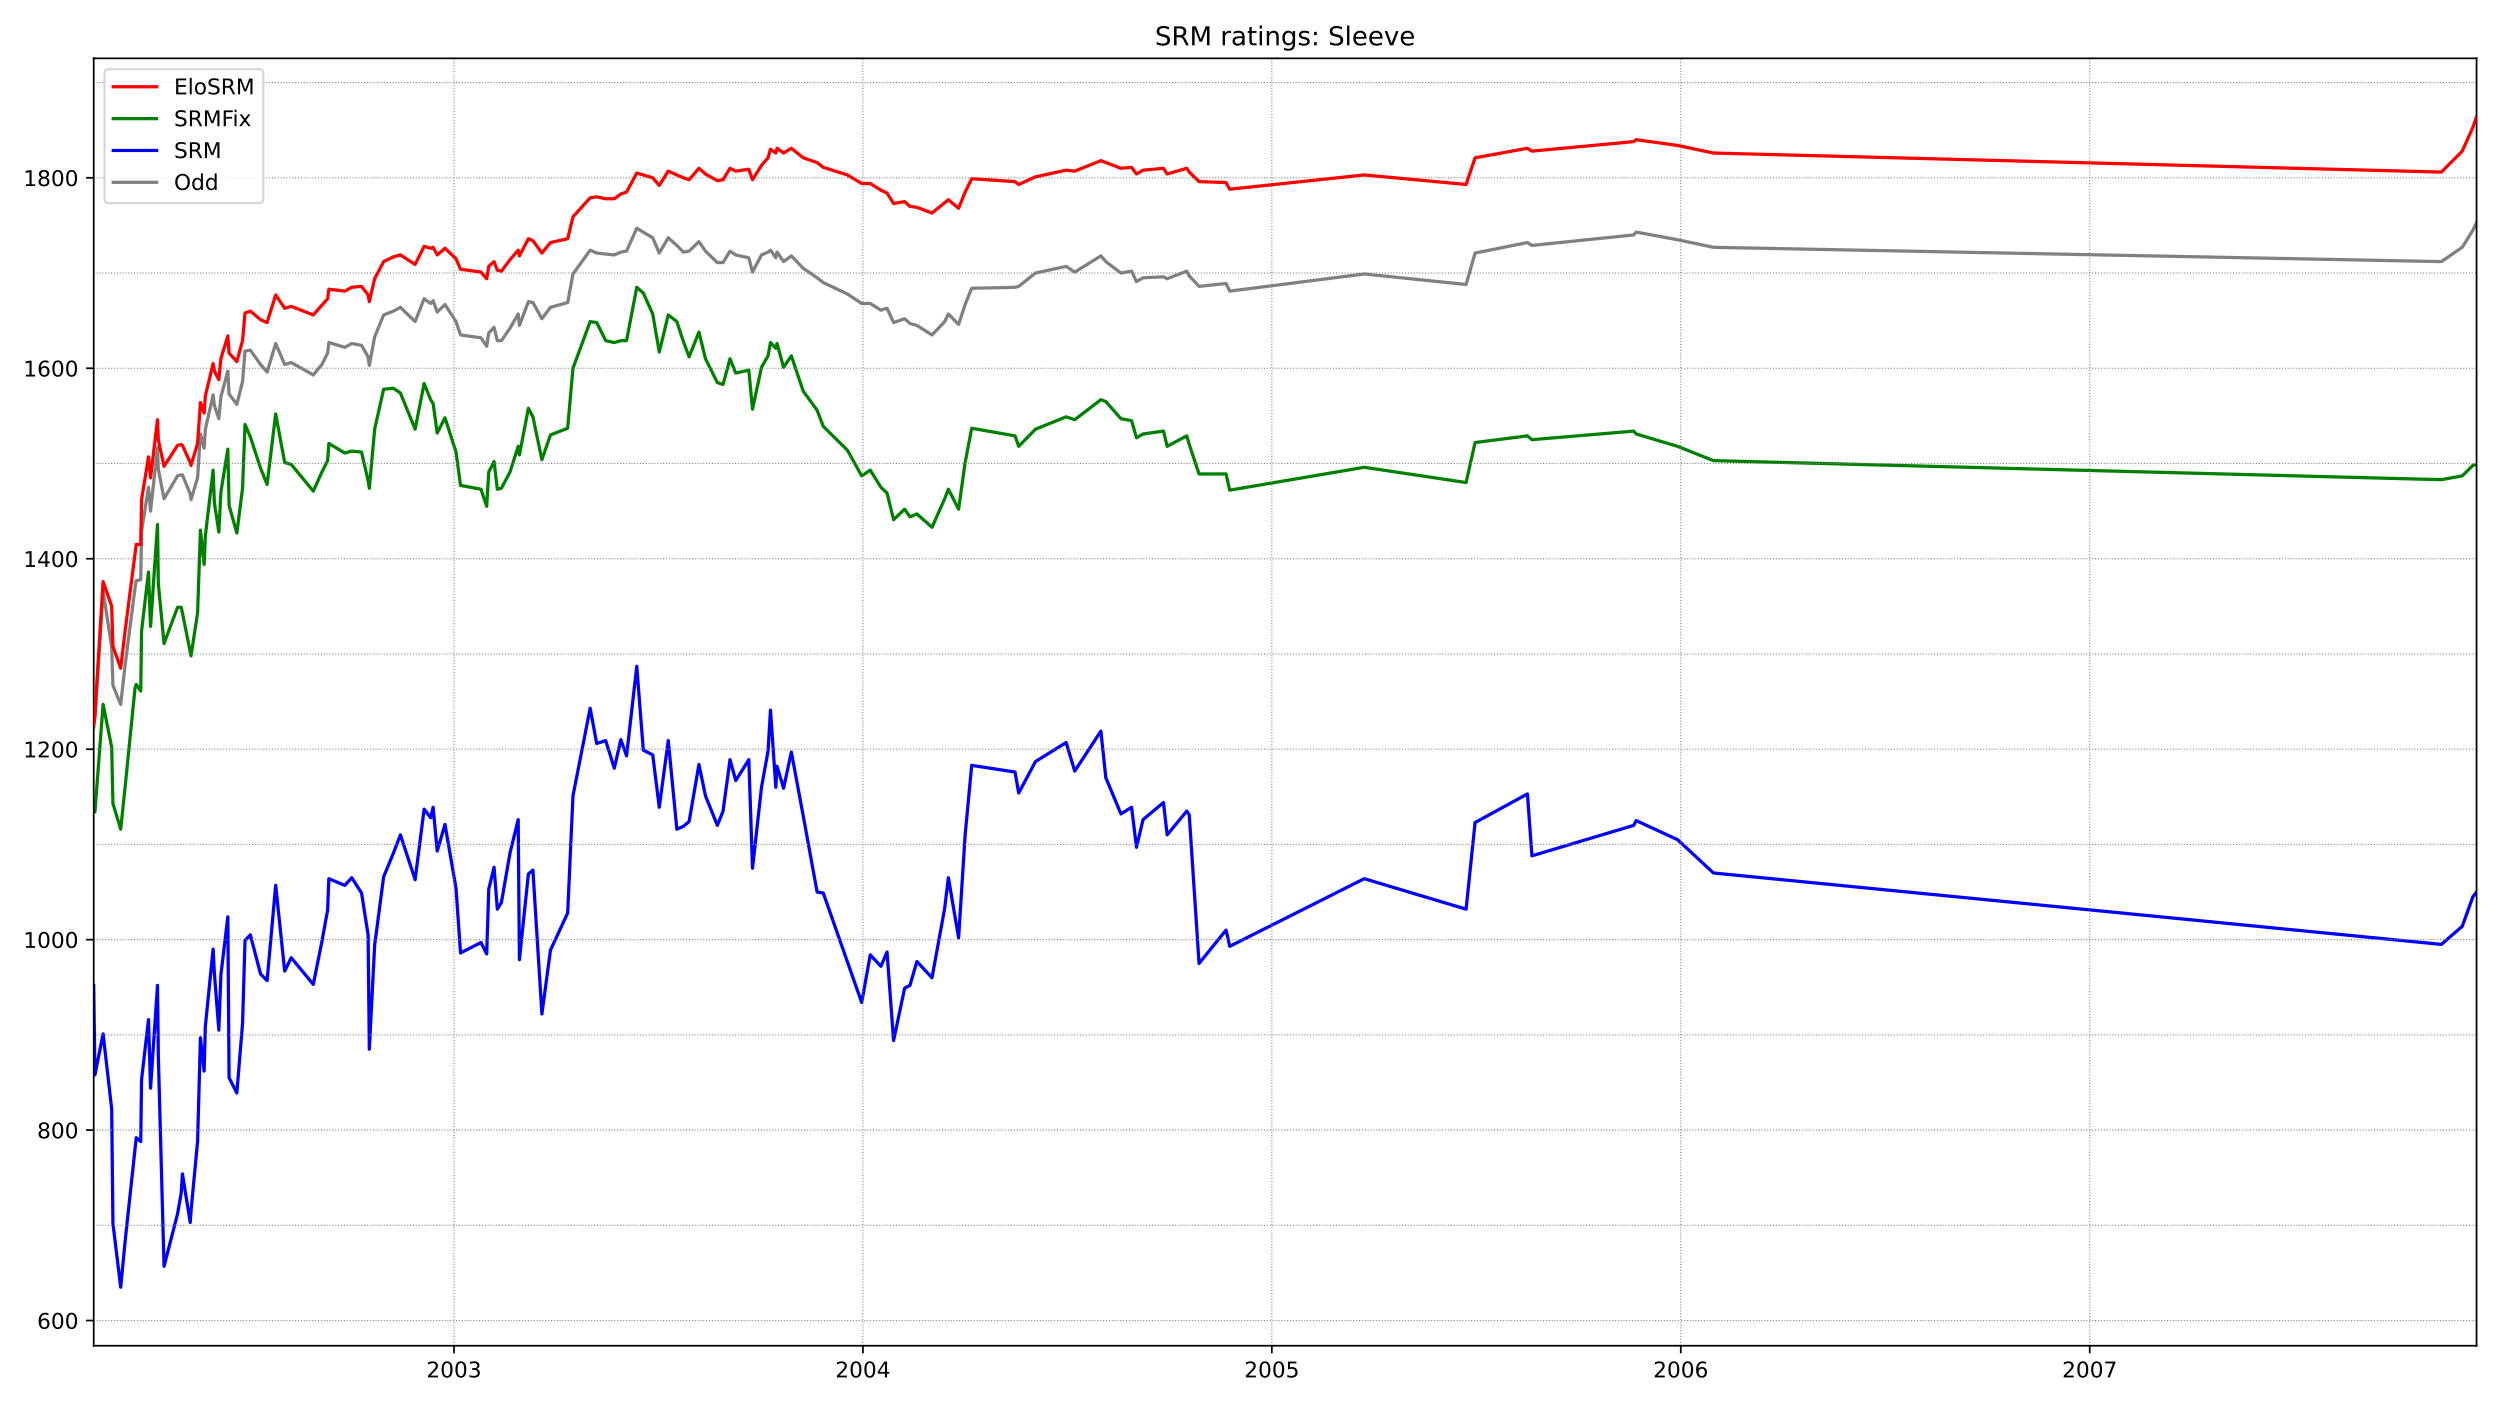 <?xml version="1.0" encoding="utf-8" standalone="no"?>
<!DOCTYPE svg PUBLIC "-//W3C//DTD SVG 1.1//EN"
  "http://www.w3.org/Graphics/SVG/1.1/DTD/svg11.dtd">
<!-- Created with matplotlib (https://matplotlib.org/) -->
<svg height="648pt" version="1.1" viewBox="0 0 1152 648" width="1152pt" xmlns="http://www.w3.org/2000/svg" xmlns:xlink="http://www.w3.org/1999/xlink">
 <defs>
  <style type="text/css">*{stroke-linecap:butt;stroke-linejoin:round;}</style>
 </defs>
 <g id="figure_1">
  <g id="patch_1">
   <path d="M 0 648 
L 1152 648 
L 1152 0 
L 0 0 
z
" style="fill:#ffffff;"/>
  </g>
  <g id="axes_1">
   <g id="patch_2">
    <path d="M 43.18 620.12 
L 1141.2 620.12 
L 1141.2 26.88 
L 43.18 26.88 
z
" style="fill:#ffffff;"/>
   </g>
   <g id="line2d_1">
    <path clip-path="url(#p0cf7f22769)" d="M 43.18 335.129 
L 43.745 330.302 
L 47.514 272.378 
L 51.471 298.268 
L 52.037 315.821 
L 55.617 324.597 
L 57.69 306.167 
L 62.212 271.061 
L 62.777 267.551 
L 64.85 267.112 
L 65.227 244.732 
L 68.431 224.546 
L 69.373 235.517 
L 72.576 206.116 
L 72.953 216.209 
L 75.591 229.812 
L 81.81 219.28 
L 83.505 218.842 
L 84.071 218.842 
L 87.651 227.618 
L 88.028 230.251 
L 91.043 220.158 
L 92.362 199.972 
L 94.058 206.555 
L 94.623 197.778 
L 98.203 181.981 
L 98.769 186.808 
L 100.842 192.951 
L 101.784 182.858 
L 104.987 171.01 
L 105.553 181.542 
L 109.133 186.369 
L 111.771 175.837 
L 112.902 161.795 
L 115.351 161.356 
L 120.062 167.939 
L 123.077 171.449 
L 127.034 158.284 
L 131.18 167.939 
L 134.195 167.061 
L 144.37 172.766 
L 148.328 167.939 
L 150.966 162.673 
L 151.531 157.846 
L 158.88 160.04 
L 162.083 158.284 
L 166.606 159.162 
L 169.621 164.428 
L 170.186 168.377 
L 172.636 155.213 
L 176.782 145.12 
L 181.304 143.365 
L 184.507 141.609 
L 191.291 148.192 
L 195.437 137.66 
L 198.452 139.854 
L 199.582 138.538 
L 201.467 143.803 
L 205.047 140.293 
L 210.135 148.192 
L 212.208 154.335 
L 221.629 155.652 
L 224.268 159.601 
L 225.21 153.457 
L 227.659 150.825 
L 229.167 156.968 
L 231.051 156.968 
L 235.008 151.263 
L 238.777 144.681 
L 239.342 149.947 
L 243.488 138.976 
L 245.561 139.415 
L 249.707 146.875 
L 253.664 141.609 
L 261.578 139.415 
L 264.028 126.251 
L 271.942 115.28 
L 274.957 116.597 
L 283.06 117.474 
L 286.075 116.158 
L 288.713 115.719 
L 293.424 105.187 
L 300.773 109.576 
L 303.788 116.597 
L 307.933 109.576 
L 311.891 113.086 
L 314.906 116.158 
L 317.544 115.719 
L 322.066 111.331 
L 325.081 115.719 
L 330.546 120.985 
L 333.184 120.985 
L 336.387 115.719 
L 339.025 117.474 
L 345.055 118.791 
L 346.751 125.373 
L 350.897 117.474 
L 353.912 116.158 
L 355.043 115.28 
L 357.492 118.791 
L 358.058 116.158 
L 361.073 120.546 
L 364.653 117.913 
L 370.117 123.618 
L 376.524 128.006 
L 379.351 130.2 
L 390.469 135.466 
L 397.064 139.854 
L 401.021 139.854 
L 405.92 142.926 
L 408.747 142.048 
L 411.762 148.63 
L 416.85 146.875 
L 419.299 149.069 
L 422.503 149.947 
L 429.475 154.335 
L 435.317 148.192 
L 437.012 144.681 
L 441.723 149.508 
L 444.738 140.293 
L 447.753 132.833 
L 467.728 132.394 
L 469.424 131.955 
L 477.149 125.812 
L 491.282 122.74 
L 495.239 125.373 
L 507.299 117.913 
L 509.561 120.546 
L 516.533 125.812 
L 521.432 124.934 
L 523.693 129.761 
L 526.708 128.006 
L 536.13 127.567 
L 537.826 128.445 
L 546.871 124.934 
L 548.002 127.128 
L 552.524 131.955 
L 564.961 130.639 
L 566.657 134.149 
L 628.652 126.251 
L 675.573 131.078 
L 679.719 116.597 
L 703.839 111.77 
L 705.911 113.086 
L 752.832 108.259 
L 753.963 106.943 
L 772.995 110.453 
L 789.577 113.964 
L 1124.994 120.546 
L 1134.605 113.964 
L 1139.504 106.065 
L 1141.2 102.554 
L 1141.2 102.554 
" style="fill:none;stroke:#808080;stroke-linecap:square;stroke-width:1.5;"/>
   </g>
   <g id="line2d_2">
    <path clip-path="url(#p0cf7f22769)" d="M 43.18 454.049 
L 43.745 495.298 
L 47.514 476.429 
L 51.471 511.095 
L 52.037 563.754 
L 55.617 593.155 
L 57.69 571.652 
L 62.777 524.26 
L 64.85 526.015 
L 65.227 497.492 
L 68.431 469.846 
L 69.373 501.441 
L 72.576 454.049 
L 72.953 486.521 
L 75.591 583.501 
L 81.81 559.365 
L 83.505 549.711 
L 84.071 540.935 
L 87.651 563.315 
L 88.028 558.049 
L 91.043 526.015 
L 92.362 478.184 
L 94.058 493.543 
L 94.623 472.918 
L 98.203 437.374 
L 98.769 448.344 
L 100.842 474.673 
L 101.784 449.222 
L 104.987 422.454 
L 105.553 496.614 
L 109.133 503.635 
L 111.771 471.602 
L 112.902 433.424 
L 115.351 430.791 
L 120.062 448.783 
L 123.077 451.855 
L 127.034 407.973 
L 131.18 447.466 
L 134.195 441.323 
L 144.37 453.61 
L 148.328 433.863 
L 150.966 419.382 
L 151.531 404.901 
L 158.88 407.973 
L 162.083 404.462 
L 166.606 411.483 
L 169.621 430.791 
L 170.186 483.45 
L 172.636 435.618 
L 176.782 404.023 
L 181.304 393.053 
L 184.507 384.715 
L 191.291 405.34 
L 195.437 372.867 
L 198.452 376.817 
L 199.582 371.99 
L 201.467 392.175 
L 205.047 379.888 
L 210.135 409.289 
L 212.208 439.129 
L 221.629 434.302 
L 224.268 439.568 
L 225.21 409.728 
L 227.659 399.635 
L 229.167 418.943 
L 231.051 415.871 
L 235.008 393.053 
L 238.777 377.694 
L 239.342 442.201 
L 243.488 402.707 
L 245.561 400.952 
L 249.707 467.213 
L 253.664 437.812 
L 261.578 420.699 
L 264.028 366.724 
L 271.942 326.352 
L 274.957 342.589 
L 279.103 341.272 
L 283.06 353.998 
L 286.075 340.833 
L 288.713 348.293 
L 293.424 307.044 
L 296.439 345.66 
L 300.773 347.854 
L 303.788 371.99 
L 307.933 341.272 
L 311.891 382.082 
L 314.906 380.766 
L 317.544 378.572 
L 322.066 352.243 
L 325.081 366.724 
L 330.546 380.327 
L 333.184 373.745 
L 336.387 350.049 
L 339.025 359.703 
L 345.055 350.049 
L 346.751 400.074 
L 350.897 362.774 
L 353.912 346.099 
L 355.043 327.23 
L 357.492 362.774 
L 358.058 353.12 
L 361.073 363.213 
L 364.653 346.538 
L 370.117 375.939 
L 376.524 411.044 
L 379.351 411.483 
L 397.064 461.948 
L 401.021 440.007 
L 405.92 445.272 
L 408.747 438.69 
L 411.762 479.5 
L 416.85 455.365 
L 419.299 454.049 
L 422.503 443.078 
L 429.475 450.538 
L 435.317 418.504 
L 437.012 404.462 
L 441.723 432.108 
L 444.738 384.715 
L 447.753 352.681 
L 467.728 355.753 
L 469.424 365.407 
L 477.149 350.926 
L 491.282 342.15 
L 495.239 355.314 
L 507.299 336.884 
L 509.561 358.386 
L 516.533 375.061 
L 521.432 371.99 
L 523.693 390.42 
L 526.708 377.694 
L 536.13 369.795 
L 537.826 384.715 
L 546.871 373.745 
L 548.002 375.5 
L 552.524 443.956 
L 564.961 428.597 
L 566.657 436.057 
L 628.652 404.901 
L 675.573 418.943 
L 679.719 379.011 
L 703.839 365.846 
L 705.911 394.369 
L 752.832 380.327 
L 753.963 378.133 
L 772.995 386.909 
L 789.577 402.268 
L 1124.994 435.18 
L 1134.605 426.842 
L 1139.504 413.239 
L 1141.2 411.044 
L 1141.2 411.044 
" style="fill:none;stroke:#0000ff;stroke-linecap:square;stroke-width:1.5;"/>
   </g>
   <g id="matplotlib.axis_1">
    <g id="xtick_1">
     <g id="line2d_3">
      <defs>
       <path d="M 0 0 
L 0 3.5 
" id="me40e3c14a2" style="stroke:#000000;stroke-width:0.8;"/>
      </defs>
      <g>
       <use style="stroke:#000000;stroke-width:0.8;" x="209.193" xlink:href="#me40e3c14a2" y="620.12"/>
      </g>
     </g>
     <g id="text_1">
      <!-- 2003 -->
      <g transform="translate(196.468 634.718)scale(0.1 -0.1)">
       <defs>
        <path d="M 19.188 8.297 
L 53.609 8.297 
L 53.609 0 
L 7.328 0 
L 7.328 8.297 
Q 12.938 14.109 22.625 23.891 
Q 32.328 33.688 34.812 36.531 
Q 39.547 41.844 41.422 45.531 
Q 43.312 49.219 43.312 52.781 
Q 43.312 58.594 39.234 62.25 
Q 35.156 65.922 28.609 65.922 
Q 23.969 65.922 18.812 64.312 
Q 13.672 62.703 7.812 59.422 
L 7.812 69.391 
Q 13.766 71.781 18.938 73 
Q 24.125 74.219 28.422 74.219 
Q 39.75 74.219 46.484 68.547 
Q 53.219 62.891 53.219 53.422 
Q 53.219 48.922 51.531 44.891 
Q 49.859 40.875 45.406 35.406 
Q 44.188 33.984 37.641 27.219 
Q 31.109 20.453 19.188 8.297 
z
" id="DejaVuSans-50"/>
        <path d="M 31.781 66.406 
Q 24.172 66.406 20.328 58.906 
Q 16.5 51.422 16.5 36.375 
Q 16.5 21.391 20.328 13.891 
Q 24.172 6.391 31.781 6.391 
Q 39.453 6.391 43.281 13.891 
Q 47.125 21.391 47.125 36.375 
Q 47.125 51.422 43.281 58.906 
Q 39.453 66.406 31.781 66.406 
z
M 31.781 74.219 
Q 44.047 74.219 50.516 64.516 
Q 56.984 54.828 56.984 36.375 
Q 56.984 17.969 50.516 8.266 
Q 44.047 -1.422 31.781 -1.422 
Q 19.531 -1.422 13.062 8.266 
Q 6.594 17.969 6.594 36.375 
Q 6.594 54.828 13.062 64.516 
Q 19.531 74.219 31.781 74.219 
z
" id="DejaVuSans-48"/>
        <path d="M 40.578 39.312 
Q 47.656 37.797 51.625 33 
Q 55.609 28.219 55.609 21.188 
Q 55.609 10.406 48.188 4.484 
Q 40.766 -1.422 27.094 -1.422 
Q 22.516 -1.422 17.656 -0.516 
Q 12.797 0.391 7.625 2.203 
L 7.625 11.719 
Q 11.719 9.328 16.594 8.109 
Q 21.484 6.891 26.812 6.891 
Q 36.078 6.891 40.938 10.547 
Q 45.797 14.203 45.797 21.188 
Q 45.797 27.641 41.281 31.266 
Q 36.766 34.906 28.719 34.906 
L 20.219 34.906 
L 20.219 43.016 
L 29.109 43.016 
Q 36.375 43.016 40.234 45.922 
Q 44.094 48.828 44.094 54.297 
Q 44.094 59.906 40.109 62.906 
Q 36.141 65.922 28.719 65.922 
Q 24.656 65.922 20.016 65.031 
Q 15.375 64.156 9.812 62.312 
L 9.812 71.094 
Q 15.438 72.656 20.344 73.438 
Q 25.25 74.219 29.594 74.219 
Q 40.828 74.219 47.359 69.109 
Q 53.906 64.016 53.906 55.328 
Q 53.906 49.266 50.438 45.094 
Q 46.969 40.922 40.578 39.312 
z
" id="DejaVuSans-51"/>
       </defs>
       <use xlink:href="#DejaVuSans-50"/>
       <use x="63.623" xlink:href="#DejaVuSans-48"/>
       <use x="127.246" xlink:href="#DejaVuSans-48"/>
       <use x="190.869" xlink:href="#DejaVuSans-51"/>
      </g>
     </g>
    </g>
    <g id="xtick_2">
     <g id="line2d_4">
      <g>
       <use style="stroke:#000000;stroke-width:0.8;" x="397.629" xlink:href="#me40e3c14a2" y="620.12"/>
      </g>
     </g>
     <g id="text_2">
      <!-- 2004 -->
      <g transform="translate(384.904 634.718)scale(0.1 -0.1)">
       <defs>
        <path d="M 37.797 64.312 
L 12.891 25.391 
L 37.797 25.391 
z
M 35.203 72.906 
L 47.609 72.906 
L 47.609 25.391 
L 58.016 25.391 
L 58.016 17.188 
L 47.609 17.188 
L 47.609 0 
L 37.797 0 
L 37.797 17.188 
L 4.891 17.188 
L 4.891 26.703 
z
" id="DejaVuSans-52"/>
       </defs>
       <use xlink:href="#DejaVuSans-50"/>
       <use x="63.623" xlink:href="#DejaVuSans-48"/>
       <use x="127.246" xlink:href="#DejaVuSans-48"/>
       <use x="190.869" xlink:href="#DejaVuSans-52"/>
      </g>
     </g>
    </g>
    <g id="xtick_3">
     <g id="line2d_5">
      <g>
       <use style="stroke:#000000;stroke-width:0.8;" x="586.066" xlink:href="#me40e3c14a2" y="620.12"/>
      </g>
     </g>
     <g id="text_3">
      <!-- 2005 -->
      <g transform="translate(573.341 634.718)scale(0.1 -0.1)">
       <defs>
        <path d="M 10.797 72.906 
L 49.516 72.906 
L 49.516 64.594 
L 19.828 64.594 
L 19.828 46.734 
Q 21.969 47.469 24.109 47.828 
Q 26.266 48.188 28.422 48.188 
Q 40.625 48.188 47.75 41.5 
Q 54.891 34.812 54.891 23.391 
Q 54.891 11.625 47.562 5.094 
Q 40.234 -1.422 26.906 -1.422 
Q 22.312 -1.422 17.547 -0.641 
Q 12.797 0.141 7.719 1.703 
L 7.719 11.625 
Q 12.109 9.234 16.797 8.062 
Q 21.484 6.891 26.703 6.891 
Q 35.156 6.891 40.078 11.328 
Q 45.016 15.766 45.016 23.391 
Q 45.016 31 40.078 35.438 
Q 35.156 39.891 26.703 39.891 
Q 22.75 39.891 18.812 39.016 
Q 14.891 38.141 10.797 36.281 
z
" id="DejaVuSans-53"/>
       </defs>
       <use xlink:href="#DejaVuSans-50"/>
       <use x="63.623" xlink:href="#DejaVuSans-48"/>
       <use x="127.246" xlink:href="#DejaVuSans-48"/>
       <use x="190.869" xlink:href="#DejaVuSans-53"/>
      </g>
     </g>
    </g>
    <g id="xtick_4">
     <g id="line2d_6">
      <g>
       <use style="stroke:#000000;stroke-width:0.8;" x="774.502" xlink:href="#me40e3c14a2" y="620.12"/>
      </g>
     </g>
     <g id="text_4">
      <!-- 2006 -->
      <g transform="translate(761.777 634.718)scale(0.1 -0.1)">
       <defs>
        <path d="M 33.016 40.375 
Q 26.375 40.375 22.484 35.828 
Q 18.609 31.297 18.609 23.391 
Q 18.609 15.531 22.484 10.953 
Q 26.375 6.391 33.016 6.391 
Q 39.656 6.391 43.531 10.953 
Q 47.406 15.531 47.406 23.391 
Q 47.406 31.297 43.531 35.828 
Q 39.656 40.375 33.016 40.375 
z
M 52.594 71.297 
L 52.594 62.312 
Q 48.875 64.062 45.094 64.984 
Q 41.312 65.922 37.594 65.922 
Q 27.828 65.922 22.672 59.328 
Q 17.531 52.734 16.797 39.406 
Q 19.672 43.656 24.016 45.922 
Q 28.375 48.188 33.594 48.188 
Q 44.578 48.188 50.953 41.516 
Q 57.328 34.859 57.328 23.391 
Q 57.328 12.156 50.688 5.359 
Q 44.047 -1.422 33.016 -1.422 
Q 20.359 -1.422 13.672 8.266 
Q 6.984 17.969 6.984 36.375 
Q 6.984 53.656 15.188 63.938 
Q 23.391 74.219 37.203 74.219 
Q 40.922 74.219 44.703 73.484 
Q 48.484 72.75 52.594 71.297 
z
" id="DejaVuSans-54"/>
       </defs>
       <use xlink:href="#DejaVuSans-50"/>
       <use x="63.623" xlink:href="#DejaVuSans-48"/>
       <use x="127.246" xlink:href="#DejaVuSans-48"/>
       <use x="190.869" xlink:href="#DejaVuSans-54"/>
      </g>
     </g>
    </g>
    <g id="xtick_5">
     <g id="line2d_7">
      <g>
       <use style="stroke:#000000;stroke-width:0.8;" x="962.939" xlink:href="#me40e3c14a2" y="620.12"/>
      </g>
     </g>
     <g id="text_5">
      <!-- 2007 -->
      <g transform="translate(950.214 634.718)scale(0.1 -0.1)">
       <defs>
        <path d="M 8.203 72.906 
L 55.078 72.906 
L 55.078 68.703 
L 28.609 0 
L 18.312 0 
L 43.219 64.594 
L 8.203 64.594 
z
" id="DejaVuSans-55"/>
       </defs>
       <use xlink:href="#DejaVuSans-50"/>
       <use x="63.623" xlink:href="#DejaVuSans-48"/>
       <use x="127.246" xlink:href="#DejaVuSans-48"/>
       <use x="190.869" xlink:href="#DejaVuSans-55"/>
      </g>
     </g>
    </g>
   </g>
   <g id="matplotlib.axis_2">
    <g id="ytick_1">
     <g id="line2d_8">
      <defs>
       <path d="M 0 0 
L -3.5 0 
" id="m704b67bc01" style="stroke:#000000;stroke-width:0.8;"/>
      </defs>
      <g>
       <use style="stroke:#000000;stroke-width:0.8;" x="43.18" xlink:href="#m704b67bc01" y="608.513"/>
      </g>
     </g>
     <g id="text_6">
      <!-- 600 -->
      <g transform="translate(17.093 612.312)scale(0.1 -0.1)">
       <use xlink:href="#DejaVuSans-54"/>
       <use x="63.623" xlink:href="#DejaVuSans-48"/>
       <use x="127.246" xlink:href="#DejaVuSans-48"/>
      </g>
     </g>
    </g>
    <g id="ytick_2">
     <g id="line2d_9">
      <g>
       <use style="stroke:#000000;stroke-width:0.8;" x="43.18" xlink:href="#m704b67bc01" y="520.749"/>
      </g>
     </g>
     <g id="text_7">
      <!-- 800 -->
      <g transform="translate(17.093 524.549)scale(0.1 -0.1)">
       <defs>
        <path d="M 31.781 34.625 
Q 24.75 34.625 20.719 30.859 
Q 16.703 27.094 16.703 20.516 
Q 16.703 13.922 20.719 10.156 
Q 24.75 6.391 31.781 6.391 
Q 38.812 6.391 42.859 10.172 
Q 46.922 13.969 46.922 20.516 
Q 46.922 27.094 42.891 30.859 
Q 38.875 34.625 31.781 34.625 
z
M 21.922 38.812 
Q 15.578 40.375 12.031 44.719 
Q 8.5 49.078 8.5 55.328 
Q 8.5 64.062 14.719 69.141 
Q 20.953 74.219 31.781 74.219 
Q 42.672 74.219 48.875 69.141 
Q 55.078 64.062 55.078 55.328 
Q 55.078 49.078 51.531 44.719 
Q 48 40.375 41.703 38.812 
Q 48.828 37.156 52.797 32.312 
Q 56.781 27.484 56.781 20.516 
Q 56.781 9.906 50.312 4.234 
Q 43.844 -1.422 31.781 -1.422 
Q 19.734 -1.422 13.25 4.234 
Q 6.781 9.906 6.781 20.516 
Q 6.781 27.484 10.781 32.312 
Q 14.797 37.156 21.922 38.812 
z
M 18.312 54.391 
Q 18.312 48.734 21.844 45.562 
Q 25.391 42.391 31.781 42.391 
Q 38.141 42.391 41.719 45.562 
Q 45.312 48.734 45.312 54.391 
Q 45.312 60.062 41.719 63.234 
Q 38.141 66.406 31.781 66.406 
Q 25.391 66.406 21.844 63.234 
Q 18.312 60.062 18.312 54.391 
z
" id="DejaVuSans-56"/>
       </defs>
       <use xlink:href="#DejaVuSans-56"/>
       <use x="63.623" xlink:href="#DejaVuSans-48"/>
       <use x="127.246" xlink:href="#DejaVuSans-48"/>
      </g>
     </g>
    </g>
    <g id="ytick_3">
     <g id="line2d_10">
      <g>
       <use style="stroke:#000000;stroke-width:0.8;" x="43.18" xlink:href="#m704b67bc01" y="432.985"/>
      </g>
     </g>
     <g id="text_8">
      <!-- 1000 -->
      <g transform="translate(10.73 436.785)scale(0.1 -0.1)">
       <defs>
        <path d="M 12.406 8.297 
L 28.516 8.297 
L 28.516 63.922 
L 10.984 60.406 
L 10.984 69.391 
L 28.422 72.906 
L 38.281 72.906 
L 38.281 8.297 
L 54.391 8.297 
L 54.391 0 
L 12.406 0 
z
" id="DejaVuSans-49"/>
       </defs>
       <use xlink:href="#DejaVuSans-49"/>
       <use x="63.623" xlink:href="#DejaVuSans-48"/>
       <use x="127.246" xlink:href="#DejaVuSans-48"/>
       <use x="190.869" xlink:href="#DejaVuSans-48"/>
      </g>
     </g>
    </g>
    <g id="ytick_4">
     <g id="line2d_11">
      <g>
       <use style="stroke:#000000;stroke-width:0.8;" x="43.18" xlink:href="#m704b67bc01" y="345.222"/>
      </g>
     </g>
     <g id="text_9">
      <!-- 1200 -->
      <g transform="translate(10.73 349.021)scale(0.1 -0.1)">
       <use xlink:href="#DejaVuSans-49"/>
       <use x="63.623" xlink:href="#DejaVuSans-50"/>
       <use x="127.246" xlink:href="#DejaVuSans-48"/>
       <use x="190.869" xlink:href="#DejaVuSans-48"/>
      </g>
     </g>
    </g>
    <g id="ytick_5">
     <g id="line2d_12">
      <g>
       <use style="stroke:#000000;stroke-width:0.8;" x="43.18" xlink:href="#m704b67bc01" y="257.458"/>
      </g>
     </g>
     <g id="text_10">
      <!-- 1400 -->
      <g transform="translate(10.73 261.257)scale(0.1 -0.1)">
       <use xlink:href="#DejaVuSans-49"/>
       <use x="63.623" xlink:href="#DejaVuSans-52"/>
       <use x="127.246" xlink:href="#DejaVuSans-48"/>
       <use x="190.869" xlink:href="#DejaVuSans-48"/>
      </g>
     </g>
    </g>
    <g id="ytick_6">
     <g id="line2d_13">
      <g>
       <use style="stroke:#000000;stroke-width:0.8;" x="43.18" xlink:href="#m704b67bc01" y="169.694"/>
      </g>
     </g>
     <g id="text_11">
      <!-- 1600 -->
      <g transform="translate(10.73 173.493)scale(0.1 -0.1)">
       <use xlink:href="#DejaVuSans-49"/>
       <use x="63.623" xlink:href="#DejaVuSans-54"/>
       <use x="127.246" xlink:href="#DejaVuSans-48"/>
       <use x="190.869" xlink:href="#DejaVuSans-48"/>
      </g>
     </g>
    </g>
    <g id="ytick_7">
     <g id="line2d_14">
      <g>
       <use style="stroke:#000000;stroke-width:0.8;" x="43.18" xlink:href="#m704b67bc01" y="81.93"/>
      </g>
     </g>
     <g id="text_12">
      <!-- 1800 -->
      <g transform="translate(10.73 85.729)scale(0.1 -0.1)">
       <use xlink:href="#DejaVuSans-49"/>
       <use x="63.623" xlink:href="#DejaVuSans-56"/>
       <use x="127.246" xlink:href="#DejaVuSans-48"/>
       <use x="190.869" xlink:href="#DejaVuSans-48"/>
      </g>
     </g>
    </g>
   </g>
   <g id="line2d_15">
    <path clip-path="url(#p0cf7f22769)" d="M 43.18 368.479 
L 43.745 374.184 
L 47.514 324.597 
L 51.471 344.344 
L 52.037 370.234 
L 55.617 382.082 
L 57.69 362.336 
L 62.212 317.137 
L 62.777 315.382 
L 64.85 318.454 
L 65.227 290.808 
L 68.431 263.601 
L 69.373 288.614 
L 72.576 241.66 
L 72.953 268.867 
L 75.591 296.513 
L 81.81 279.837 
L 83.505 279.837 
L 84.071 282.47 
L 88.028 302.217 
L 91.043 282.47 
L 92.362 244.293 
L 94.058 260.091 
L 94.623 246.926 
L 98.203 216.647 
L 98.769 231.567 
L 100.842 245.171 
L 101.784 226.74 
L 104.987 206.993 
L 105.553 232.884 
L 109.133 245.61 
L 111.771 224.985 
L 112.902 195.584 
L 115.351 201.289 
L 120.062 215.77 
L 123.077 223.23 
L 127.034 190.757 
L 131.18 213.137 
L 134.195 214.015 
L 144.37 226.301 
L 148.328 217.525 
L 150.966 212.259 
L 151.531 204.361 
L 158.88 208.749 
L 162.083 207.871 
L 166.606 208.31 
L 169.621 221.474 
L 170.186 224.985 
L 172.636 197.778 
L 176.782 179.348 
L 181.304 178.909 
L 184.507 181.103 
L 191.291 197.778 
L 195.437 176.715 
L 198.452 184.175 
L 199.582 185.93 
L 201.467 199.534 
L 205.047 192.512 
L 210.135 208.31 
L 212.208 223.669 
L 221.629 225.424 
L 224.268 233.323 
L 225.21 217.525 
L 227.659 212.698 
L 229.167 225.424 
L 231.051 224.985 
L 235.008 217.525 
L 238.777 205.677 
L 239.342 209.626 
L 243.488 188.124 
L 245.561 192.074 
L 249.707 211.82 
L 253.664 200.411 
L 261.578 197.339 
L 264.028 169.694 
L 271.942 148.192 
L 274.957 148.63 
L 279.103 156.968 
L 283.06 157.846 
L 286.075 156.968 
L 288.713 156.968 
L 293.424 132.394 
L 296.439 135.027 
L 300.773 144.681 
L 303.788 162.234 
L 307.933 145.12 
L 311.891 148.192 
L 314.906 157.407 
L 317.544 164.428 
L 322.066 153.019 
L 325.081 165.306 
L 330.546 176.276 
L 333.184 177.154 
L 336.387 165.306 
L 339.025 171.888 
L 345.055 170.571 
L 346.751 188.563 
L 350.897 169.255 
L 353.912 163.989 
L 355.043 157.846 
L 357.492 160.479 
L 358.058 158.284 
L 361.073 169.255 
L 364.653 163.989 
L 370.117 180.225 
L 376.524 189.002 
L 379.351 196.462 
L 390.469 207.432 
L 397.064 219.28 
L 401.021 216.647 
L 405.92 224.546 
L 408.747 227.179 
L 411.762 239.466 
L 416.85 234.639 
L 419.299 238.15 
L 422.503 236.833 
L 429.475 242.977 
L 435.317 229.812 
L 437.012 225.424 
L 441.723 234.639 
L 444.738 213.137 
L 447.753 197.339 
L 467.728 200.85 
L 469.424 205.677 
L 477.149 197.778 
L 491.282 192.074 
L 495.239 193.39 
L 507.299 184.175 
L 509.561 185.052 
L 516.533 192.951 
L 521.432 193.829 
L 523.693 201.728 
L 526.708 199.972 
L 536.13 198.656 
L 537.826 205.677 
L 546.871 200.85 
L 548.002 204.799 
L 552.524 218.403 
L 564.961 218.403 
L 566.657 225.863 
L 628.652 215.331 
L 675.573 222.352 
L 679.719 203.922 
L 703.839 200.85 
L 705.911 202.605 
L 752.832 198.656 
L 753.963 199.972 
L 772.995 205.677 
L 789.577 212.259 
L 1124.994 221.036 
L 1134.605 219.28 
L 1139.504 214.453 
L 1141.2 214.015 
L 1141.2 214.015 
" style="fill:none;stroke:#008000;stroke-linecap:square;stroke-width:1.5;"/>
   </g>
   <g id="line2d_16">
    <path clip-path="url(#p0cf7f22769)" d="M 43.18 608.513 
L 1141.2 608.513 
" style="fill:none;stroke:#808080;stroke-dasharray:0.5,0.825;stroke-dashoffset:0;stroke-width:0.5;"/>
   </g>
   <g id="line2d_17">
    <path clip-path="url(#p0cf7f22769)" d="M 43.18 564.631 
L 1141.2 564.631 
" style="fill:none;stroke:#808080;stroke-dasharray:0.5,0.825;stroke-dashoffset:0;stroke-width:0.5;"/>
   </g>
   <g id="line2d_18">
    <path clip-path="url(#p0cf7f22769)" d="M 43.18 520.749 
L 1141.2 520.749 
" style="fill:none;stroke:#808080;stroke-dasharray:0.5,0.825;stroke-dashoffset:0;stroke-width:0.5;"/>
   </g>
   <g id="line2d_19">
    <path clip-path="url(#p0cf7f22769)" d="M 43.18 476.867 
L 1141.2 476.867 
" style="fill:none;stroke:#808080;stroke-dasharray:0.5,0.825;stroke-dashoffset:0;stroke-width:0.5;"/>
   </g>
   <g id="line2d_20">
    <path clip-path="url(#p0cf7f22769)" d="M 43.18 432.985 
L 1141.2 432.985 
" style="fill:none;stroke:#808080;stroke-dasharray:0.5,0.825;stroke-dashoffset:0;stroke-width:0.5;"/>
   </g>
   <g id="line2d_21">
    <path clip-path="url(#p0cf7f22769)" d="M 43.18 389.104 
L 1141.2 389.104 
" style="fill:none;stroke:#808080;stroke-dasharray:0.5,0.825;stroke-dashoffset:0;stroke-width:0.5;"/>
   </g>
   <g id="line2d_22">
    <path clip-path="url(#p0cf7f22769)" d="M 43.18 345.222 
L 1141.2 345.222 
" style="fill:none;stroke:#808080;stroke-dasharray:0.5,0.825;stroke-dashoffset:0;stroke-width:0.5;"/>
   </g>
   <g id="line2d_23">
    <path clip-path="url(#p0cf7f22769)" d="M 43.18 301.34 
L 1141.2 301.34 
" style="fill:none;stroke:#808080;stroke-dasharray:0.5,0.825;stroke-dashoffset:0;stroke-width:0.5;"/>
   </g>
   <g id="line2d_24">
    <path clip-path="url(#p0cf7f22769)" d="M 43.18 257.458 
L 1141.2 257.458 
" style="fill:none;stroke:#808080;stroke-dasharray:0.5,0.825;stroke-dashoffset:0;stroke-width:0.5;"/>
   </g>
   <g id="line2d_25">
    <path clip-path="url(#p0cf7f22769)" d="M 43.18 213.576 
L 1141.2 213.576 
" style="fill:none;stroke:#808080;stroke-dasharray:0.5,0.825;stroke-dashoffset:0;stroke-width:0.5;"/>
   </g>
   <g id="line2d_26">
    <path clip-path="url(#p0cf7f22769)" d="M 43.18 169.694 
L 1141.2 169.694 
" style="fill:none;stroke:#808080;stroke-dasharray:0.5,0.825;stroke-dashoffset:0;stroke-width:0.5;"/>
   </g>
   <g id="line2d_27">
    <path clip-path="url(#p0cf7f22769)" d="M 43.18 125.812 
L 1141.2 125.812 
" style="fill:none;stroke:#808080;stroke-dasharray:0.5,0.825;stroke-dashoffset:0;stroke-width:0.5;"/>
   </g>
   <g id="line2d_28">
    <path clip-path="url(#p0cf7f22769)" d="M 43.18 81.93 
L 1141.2 81.93 
" style="fill:none;stroke:#808080;stroke-dasharray:0.5,0.825;stroke-dashoffset:0;stroke-width:0.5;"/>
   </g>
   <g id="line2d_29">
    <path clip-path="url(#p0cf7f22769)" d="M 43.18 38.048 
L 1141.2 38.048 
" style="fill:none;stroke:#808080;stroke-dasharray:0.5,0.825;stroke-dashoffset:0;stroke-width:0.5;"/>
   </g>
   <g id="line2d_30">
    <path clip-path="url(#p0cf7f22769)" d="M 209.193 620.12 
L 209.193 26.88 
" style="fill:none;stroke:#808080;stroke-dasharray:0.5,0.825;stroke-dashoffset:0;stroke-width:0.5;"/>
   </g>
   <g id="line2d_31">
    <path clip-path="url(#p0cf7f22769)" d="M 397.629 620.12 
L 397.629 26.88 
" style="fill:none;stroke:#808080;stroke-dasharray:0.5,0.825;stroke-dashoffset:0;stroke-width:0.5;"/>
   </g>
   <g id="line2d_32">
    <path clip-path="url(#p0cf7f22769)" d="M 586.066 620.12 
L 586.066 26.88 
" style="fill:none;stroke:#808080;stroke-dasharray:0.5,0.825;stroke-dashoffset:0;stroke-width:0.5;"/>
   </g>
   <g id="line2d_33">
    <path clip-path="url(#p0cf7f22769)" d="M 774.502 620.12 
L 774.502 26.88 
" style="fill:none;stroke:#808080;stroke-dasharray:0.5,0.825;stroke-dashoffset:0;stroke-width:0.5;"/>
   </g>
   <g id="line2d_34">
    <path clip-path="url(#p0cf7f22769)" d="M 962.939 620.12 
L 962.939 26.88 
" style="fill:none;stroke:#808080;stroke-dasharray:0.5,0.825;stroke-dashoffset:0;stroke-width:0.5;"/>
   </g>
   <g id="patch_3">
    <path d="M 43.18 620.12 
L 43.18 26.88 
" style="fill:none;stroke:#000000;stroke-linecap:square;stroke-linejoin:miter;stroke-width:0.8;"/>
   </g>
   <g id="patch_4">
    <path d="M 1141.2 620.12 
L 1141.2 26.88 
" style="fill:none;stroke:#000000;stroke-linecap:square;stroke-linejoin:miter;stroke-width:0.8;"/>
   </g>
   <g id="patch_5">
    <path d="M 43.18 620.12 
L 1141.2 620.12 
" style="fill:none;stroke:#000000;stroke-linecap:square;stroke-linejoin:miter;stroke-width:0.8;"/>
   </g>
   <g id="patch_6">
    <path d="M 43.18 26.88 
L 1141.2 26.88 
" style="fill:none;stroke:#000000;stroke-linecap:square;stroke-linejoin:miter;stroke-width:0.8;"/>
   </g>
   <g id="line2d_35">
    <path clip-path="url(#p0cf7f22769)" d="M 43.18 333.812 
L 43.745 329.424 
L 47.514 267.989 
L 51.471 279.399 
L 52.037 297.829 
L 55.617 307.922 
L 57.69 290.369 
L 62.777 250.875 
L 64.85 250.875 
L 65.227 230.251 
L 68.431 210.504 
L 69.373 220.158 
L 72.576 193.39 
L 72.953 202.605 
L 75.591 214.892 
L 81.81 205.238 
L 83.505 204.799 
L 84.071 205.238 
L 87.651 213.137 
L 88.028 214.453 
L 91.043 204.361 
L 92.362 185.491 
L 94.058 190.318 
L 94.623 182.42 
L 98.203 167.5 
L 98.769 171.01 
L 100.842 174.96 
L 101.784 165.306 
L 104.987 154.774 
L 105.553 162.673 
L 109.133 166.622 
L 111.771 156.968 
L 112.902 144.242 
L 115.351 143.365 
L 120.062 147.314 
L 123.077 148.63 
L 127.034 135.905 
L 131.18 142.048 
L 134.195 141.171 
L 144.37 145.12 
L 150.966 137.66 
L 151.531 133.272 
L 158.88 134.149 
L 162.083 132.394 
L 166.606 131.955 
L 169.621 135.905 
L 170.186 138.976 
L 172.636 128.445 
L 176.782 120.546 
L 181.304 118.352 
L 184.507 117.474 
L 191.291 121.862 
L 195.437 113.525 
L 198.452 114.403 
L 199.582 113.964 
L 201.467 117.474 
L 205.047 114.403 
L 210.135 119.23 
L 212.208 124.057 
L 221.629 125.373 
L 224.268 128.445 
L 225.21 122.74 
L 227.659 120.546 
L 229.167 124.495 
L 231.051 124.934 
L 235.008 119.668 
L 238.777 115.28 
L 239.342 117.913 
L 243.488 110.014 
L 245.561 110.892 
L 249.707 116.597 
L 253.664 111.77 
L 261.578 110.014 
L 264.028 99.921 
L 271.942 91.145 
L 274.957 90.706 
L 279.103 91.584 
L 283.06 91.584 
L 286.075 89.39 
L 288.713 88.512 
L 293.424 79.736 
L 300.773 81.93 
L 303.788 85.44 
L 307.933 78.858 
L 314.906 81.93 
L 317.544 82.808 
L 322.066 77.542 
L 325.081 80.175 
L 330.546 83.246 
L 333.184 82.808 
L 336.387 77.542 
L 339.025 78.858 
L 345.055 77.981 
L 346.751 82.808 
L 350.897 76.225 
L 353.912 72.715 
L 355.043 68.765 
L 357.492 70.521 
L 358.058 68.326 
L 361.073 70.521 
L 364.653 68.326 
L 370.117 72.715 
L 376.524 74.909 
L 379.351 77.103 
L 390.469 80.613 
L 397.064 84.563 
L 401.021 84.563 
L 405.92 87.635 
L 408.747 88.951 
L 411.762 93.778 
L 416.85 92.9 
L 419.299 95.094 
L 422.503 95.533 
L 429.475 98.166 
L 437.012 92.023 
L 441.723 95.972 
L 444.738 88.512 
L 447.753 82.369 
L 467.728 83.685 
L 469.424 85.002 
L 477.149 81.491 
L 491.282 78.419 
L 495.239 78.858 
L 507.299 74.031 
L 516.533 77.542 
L 521.432 77.103 
L 523.693 80.175 
L 526.708 78.419 
L 536.13 77.542 
L 537.826 80.175 
L 546.871 77.542 
L 548.002 79.297 
L 552.524 83.685 
L 564.961 84.124 
L 566.657 87.196 
L 628.652 80.613 
L 675.573 85.002 
L 679.719 72.715 
L 703.839 68.326 
L 705.911 69.643 
L 752.832 65.255 
L 753.963 64.377 
L 772.995 67.01 
L 789.577 70.521 
L 1124.994 79.297 
L 1134.605 69.643 
L 1139.504 58.672 
L 1141.2 53.845 
L 1141.2 53.845 
" style="fill:none;stroke:#ff0000;stroke-linecap:square;stroke-width:1.5;"/>
   </g>
   <g id="text_13">
    <!-- SRM ratings: Sleeve -->
    <g transform="translate(532.197 20.88)scale(0.12 -0.12)">
     <defs>
      <path d="M 53.516 70.516 
L 53.516 60.891 
Q 47.906 63.578 42.922 64.891 
Q 37.938 66.219 33.297 66.219 
Q 25.25 66.219 20.875 63.094 
Q 16.5 59.969 16.5 54.203 
Q 16.5 49.359 19.406 46.891 
Q 22.312 44.438 30.422 42.922 
L 36.375 41.703 
Q 47.406 39.594 52.656 34.297 
Q 57.906 29 57.906 20.125 
Q 57.906 9.516 50.797 4.047 
Q 43.703 -1.422 29.984 -1.422 
Q 24.812 -1.422 18.969 -0.25 
Q 13.141 0.922 6.891 3.219 
L 6.891 13.375 
Q 12.891 10.016 18.656 8.297 
Q 24.422 6.594 29.984 6.594 
Q 38.422 6.594 43.016 9.906 
Q 47.609 13.234 47.609 19.391 
Q 47.609 24.75 44.312 27.781 
Q 41.016 30.812 33.5 32.328 
L 27.484 33.5 
Q 16.453 35.688 11.516 40.375 
Q 6.594 45.062 6.594 53.422 
Q 6.594 63.094 13.406 68.656 
Q 20.219 74.219 32.172 74.219 
Q 37.312 74.219 42.625 73.281 
Q 47.953 72.359 53.516 70.516 
z
" id="DejaVuSans-83"/>
      <path d="M 44.391 34.188 
Q 47.562 33.109 50.562 29.594 
Q 53.562 26.078 56.594 19.922 
L 66.609 0 
L 56 0 
L 46.688 18.703 
Q 43.062 26.031 39.672 28.422 
Q 36.281 30.812 30.422 30.812 
L 19.672 30.812 
L 19.672 0 
L 9.812 0 
L 9.812 72.906 
L 32.078 72.906 
Q 44.578 72.906 50.734 67.672 
Q 56.891 62.453 56.891 51.906 
Q 56.891 45.016 53.688 40.469 
Q 50.484 35.938 44.391 34.188 
z
M 19.672 64.797 
L 19.672 38.922 
L 32.078 38.922 
Q 39.203 38.922 42.844 42.219 
Q 46.484 45.516 46.484 51.906 
Q 46.484 58.297 42.844 61.547 
Q 39.203 64.797 32.078 64.797 
z
" id="DejaVuSans-82"/>
      <path d="M 9.812 72.906 
L 24.516 72.906 
L 43.109 23.297 
L 61.812 72.906 
L 76.516 72.906 
L 76.516 0 
L 66.891 0 
L 66.891 64.016 
L 48.094 14.016 
L 38.188 14.016 
L 19.391 64.016 
L 19.391 0 
L 9.812 0 
z
" id="DejaVuSans-77"/>
      <path id="DejaVuSans-32"/>
      <path d="M 41.109 46.297 
Q 39.594 47.172 37.812 47.578 
Q 36.031 48 33.891 48 
Q 26.266 48 22.188 43.047 
Q 18.109 38.094 18.109 28.812 
L 18.109 0 
L 9.078 0 
L 9.078 54.688 
L 18.109 54.688 
L 18.109 46.188 
Q 20.953 51.172 25.484 53.578 
Q 30.031 56 36.531 56 
Q 37.453 56 38.578 55.875 
Q 39.703 55.766 41.062 55.516 
z
" id="DejaVuSans-114"/>
      <path d="M 34.281 27.484 
Q 23.391 27.484 19.188 25 
Q 14.984 22.516 14.984 16.5 
Q 14.984 11.719 18.141 8.906 
Q 21.297 6.109 26.703 6.109 
Q 34.188 6.109 38.703 11.406 
Q 43.219 16.703 43.219 25.484 
L 43.219 27.484 
z
M 52.203 31.203 
L 52.203 0 
L 43.219 0 
L 43.219 8.297 
Q 40.141 3.328 35.547 0.953 
Q 30.953 -1.422 24.312 -1.422 
Q 15.922 -1.422 10.953 3.297 
Q 6 8.016 6 15.922 
Q 6 25.141 12.172 29.828 
Q 18.359 34.516 30.609 34.516 
L 43.219 34.516 
L 43.219 35.406 
Q 43.219 41.609 39.141 45 
Q 35.062 48.391 27.688 48.391 
Q 23 48.391 18.547 47.266 
Q 14.109 46.141 10.016 43.891 
L 10.016 52.203 
Q 14.938 54.109 19.578 55.047 
Q 24.219 56 28.609 56 
Q 40.484 56 46.344 49.844 
Q 52.203 43.703 52.203 31.203 
z
" id="DejaVuSans-97"/>
      <path d="M 18.312 70.219 
L 18.312 54.688 
L 36.812 54.688 
L 36.812 47.703 
L 18.312 47.703 
L 18.312 18.016 
Q 18.312 11.328 20.141 9.422 
Q 21.969 7.516 27.594 7.516 
L 36.812 7.516 
L 36.812 0 
L 27.594 0 
Q 17.188 0 13.234 3.875 
Q 9.281 7.766 9.281 18.016 
L 9.281 47.703 
L 2.688 47.703 
L 2.688 54.688 
L 9.281 54.688 
L 9.281 70.219 
z
" id="DejaVuSans-116"/>
      <path d="M 9.422 54.688 
L 18.406 54.688 
L 18.406 0 
L 9.422 0 
z
M 9.422 75.984 
L 18.406 75.984 
L 18.406 64.594 
L 9.422 64.594 
z
" id="DejaVuSans-105"/>
      <path d="M 54.891 33.016 
L 54.891 0 
L 45.906 0 
L 45.906 32.719 
Q 45.906 40.484 42.875 44.328 
Q 39.844 48.188 33.797 48.188 
Q 26.516 48.188 22.312 43.547 
Q 18.109 38.922 18.109 30.906 
L 18.109 0 
L 9.078 0 
L 9.078 54.688 
L 18.109 54.688 
L 18.109 46.188 
Q 21.344 51.125 25.703 53.562 
Q 30.078 56 35.797 56 
Q 45.219 56 50.047 50.172 
Q 54.891 44.344 54.891 33.016 
z
" id="DejaVuSans-110"/>
      <path d="M 45.406 27.984 
Q 45.406 37.75 41.375 43.109 
Q 37.359 48.484 30.078 48.484 
Q 22.859 48.484 18.828 43.109 
Q 14.797 37.75 14.797 27.984 
Q 14.797 18.266 18.828 12.891 
Q 22.859 7.516 30.078 7.516 
Q 37.359 7.516 41.375 12.891 
Q 45.406 18.266 45.406 27.984 
z
M 54.391 6.781 
Q 54.391 -7.172 48.188 -13.984 
Q 42 -20.797 29.203 -20.797 
Q 24.469 -20.797 20.266 -20.094 
Q 16.062 -19.391 12.109 -17.922 
L 12.109 -9.188 
Q 16.062 -11.328 19.922 -12.344 
Q 23.781 -13.375 27.781 -13.375 
Q 36.625 -13.375 41.016 -8.766 
Q 45.406 -4.156 45.406 5.172 
L 45.406 9.625 
Q 42.625 4.781 38.281 2.391 
Q 33.938 0 27.875 0 
Q 17.828 0 11.672 7.656 
Q 5.516 15.328 5.516 27.984 
Q 5.516 40.672 11.672 48.328 
Q 17.828 56 27.875 56 
Q 33.938 56 38.281 53.609 
Q 42.625 51.219 45.406 46.391 
L 45.406 54.688 
L 54.391 54.688 
z
" id="DejaVuSans-103"/>
      <path d="M 44.281 53.078 
L 44.281 44.578 
Q 40.484 46.531 36.375 47.5 
Q 32.281 48.484 27.875 48.484 
Q 21.188 48.484 17.844 46.438 
Q 14.5 44.391 14.5 40.281 
Q 14.5 37.156 16.891 35.375 
Q 19.281 33.594 26.516 31.984 
L 29.594 31.297 
Q 39.156 29.25 43.188 25.516 
Q 47.219 21.781 47.219 15.094 
Q 47.219 7.469 41.188 3.016 
Q 35.156 -1.422 24.609 -1.422 
Q 20.219 -1.422 15.453 -0.562 
Q 10.688 0.297 5.422 2 
L 5.422 11.281 
Q 10.406 8.688 15.234 7.391 
Q 20.062 6.109 24.812 6.109 
Q 31.156 6.109 34.562 8.281 
Q 37.984 10.453 37.984 14.406 
Q 37.984 18.062 35.516 20.016 
Q 33.062 21.969 24.703 23.781 
L 21.578 24.516 
Q 13.234 26.266 9.516 29.906 
Q 5.812 33.547 5.812 39.891 
Q 5.812 47.609 11.281 51.797 
Q 16.75 56 26.812 56 
Q 31.781 56 36.172 55.266 
Q 40.578 54.547 44.281 53.078 
z
" id="DejaVuSans-115"/>
      <path d="M 11.719 12.406 
L 22.016 12.406 
L 22.016 0 
L 11.719 0 
z
M 11.719 51.703 
L 22.016 51.703 
L 22.016 39.312 
L 11.719 39.312 
z
" id="DejaVuSans-58"/>
      <path d="M 9.422 75.984 
L 18.406 75.984 
L 18.406 0 
L 9.422 0 
z
" id="DejaVuSans-108"/>
      <path d="M 56.203 29.594 
L 56.203 25.203 
L 14.891 25.203 
Q 15.484 15.922 20.484 11.062 
Q 25.484 6.203 34.422 6.203 
Q 39.594 6.203 44.453 7.469 
Q 49.312 8.734 54.109 11.281 
L 54.109 2.781 
Q 49.266 0.734 44.188 -0.344 
Q 39.109 -1.422 33.891 -1.422 
Q 20.797 -1.422 13.156 6.188 
Q 5.516 13.812 5.516 26.812 
Q 5.516 40.234 12.766 48.109 
Q 20.016 56 32.328 56 
Q 43.359 56 49.781 48.891 
Q 56.203 41.797 56.203 29.594 
z
M 47.219 32.234 
Q 47.125 39.594 43.094 43.984 
Q 39.062 48.391 32.422 48.391 
Q 24.906 48.391 20.391 44.141 
Q 15.875 39.891 15.188 32.172 
z
" id="DejaVuSans-101"/>
      <path d="M 2.984 54.688 
L 12.5 54.688 
L 29.594 8.797 
L 46.688 54.688 
L 56.203 54.688 
L 35.688 0 
L 23.484 0 
z
" id="DejaVuSans-118"/>
     </defs>
     <use xlink:href="#DejaVuSans-83"/>
     <use x="63.477" xlink:href="#DejaVuSans-82"/>
     <use x="132.959" xlink:href="#DejaVuSans-77"/>
     <use x="219.238" xlink:href="#DejaVuSans-32"/>
     <use x="251.025" xlink:href="#DejaVuSans-114"/>
     <use x="292.139" xlink:href="#DejaVuSans-97"/>
     <use x="353.418" xlink:href="#DejaVuSans-116"/>
     <use x="392.627" xlink:href="#DejaVuSans-105"/>
     <use x="420.41" xlink:href="#DejaVuSans-110"/>
     <use x="483.789" xlink:href="#DejaVuSans-103"/>
     <use x="547.266" xlink:href="#DejaVuSans-115"/>
     <use x="599.365" xlink:href="#DejaVuSans-58"/>
     <use x="633.057" xlink:href="#DejaVuSans-32"/>
     <use x="664.844" xlink:href="#DejaVuSans-83"/>
     <use x="728.32" xlink:href="#DejaVuSans-108"/>
     <use x="756.104" xlink:href="#DejaVuSans-101"/>
     <use x="817.627" xlink:href="#DejaVuSans-101"/>
     <use x="879.15" xlink:href="#DejaVuSans-118"/>
     <use x="938.33" xlink:href="#DejaVuSans-101"/>
    </g>
   </g>
   <g id="legend_1">
    <g id="patch_7">
     <path d="M 50.18 93.593 
L 119.321 93.593 
Q 121.321 93.593 121.321 91.593 
L 121.321 33.88 
Q 121.321 31.88 119.321 31.88 
L 50.18 31.88 
Q 48.18 31.88 48.18 33.88 
L 48.18 91.593 
Q 48.18 93.593 50.18 93.593 
z
" style="fill:#ffffff;opacity:0.8;stroke:#cccccc;stroke-linejoin:miter;"/>
    </g>
    <g id="line2d_36">
     <path d="M 52.18 39.978 
L 72.18 39.978 
" style="fill:none;stroke:#ff0000;stroke-linecap:square;stroke-width:1.5;"/>
    </g>
    <g id="line2d_37"/>
    <g id="text_14">
     <!-- EloSRM -->
     <g transform="translate(80.18 43.478)scale(0.1 -0.1)">
      <defs>
       <path d="M 9.812 72.906 
L 55.906 72.906 
L 55.906 64.594 
L 19.672 64.594 
L 19.672 43.016 
L 54.391 43.016 
L 54.391 34.719 
L 19.672 34.719 
L 19.672 8.297 
L 56.781 8.297 
L 56.781 0 
L 9.812 0 
z
" id="DejaVuSans-69"/>
       <path d="M 30.609 48.391 
Q 23.391 48.391 19.188 42.75 
Q 14.984 37.109 14.984 27.297 
Q 14.984 17.484 19.156 11.844 
Q 23.344 6.203 30.609 6.203 
Q 37.797 6.203 41.984 11.859 
Q 46.188 17.531 46.188 27.297 
Q 46.188 37.016 41.984 42.703 
Q 37.797 48.391 30.609 48.391 
z
M 30.609 56 
Q 42.328 56 49.016 48.375 
Q 55.719 40.766 55.719 27.297 
Q 55.719 13.875 49.016 6.219 
Q 42.328 -1.422 30.609 -1.422 
Q 18.844 -1.422 12.172 6.219 
Q 5.516 13.875 5.516 27.297 
Q 5.516 40.766 12.172 48.375 
Q 18.844 56 30.609 56 
z
" id="DejaVuSans-111"/>
      </defs>
      <use xlink:href="#DejaVuSans-69"/>
      <use x="63.184" xlink:href="#DejaVuSans-108"/>
      <use x="90.967" xlink:href="#DejaVuSans-111"/>
      <use x="152.148" xlink:href="#DejaVuSans-83"/>
      <use x="215.625" xlink:href="#DejaVuSans-82"/>
      <use x="285.107" xlink:href="#DejaVuSans-77"/>
     </g>
    </g>
    <g id="line2d_38">
     <path d="M 52.18 54.657 
L 72.18 54.657 
" style="fill:none;stroke:#008000;stroke-linecap:square;stroke-width:1.5;"/>
    </g>
    <g id="line2d_39"/>
    <g id="text_15">
     <!-- SRMFix -->
     <g transform="translate(80.18 58.157)scale(0.1 -0.1)">
      <defs>
       <path d="M 9.812 72.906 
L 51.703 72.906 
L 51.703 64.594 
L 19.672 64.594 
L 19.672 43.109 
L 48.578 43.109 
L 48.578 34.812 
L 19.672 34.812 
L 19.672 0 
L 9.812 0 
z
" id="DejaVuSans-70"/>
       <path d="M 54.891 54.688 
L 35.109 28.078 
L 55.906 0 
L 45.312 0 
L 29.391 21.484 
L 13.484 0 
L 2.875 0 
L 24.125 28.609 
L 4.688 54.688 
L 15.281 54.688 
L 29.781 35.203 
L 44.281 54.688 
z
" id="DejaVuSans-120"/>
      </defs>
      <use xlink:href="#DejaVuSans-83"/>
      <use x="63.477" xlink:href="#DejaVuSans-82"/>
      <use x="132.959" xlink:href="#DejaVuSans-77"/>
      <use x="219.238" xlink:href="#DejaVuSans-70"/>
      <use x="269.508" xlink:href="#DejaVuSans-105"/>
      <use x="297.291" xlink:href="#DejaVuSans-120"/>
     </g>
    </g>
    <g id="line2d_40">
     <path d="M 52.18 69.335 
L 72.18 69.335 
" style="fill:none;stroke:#0000ff;stroke-linecap:square;stroke-width:1.5;"/>
    </g>
    <g id="line2d_41"/>
    <g id="text_16">
     <!-- SRM -->
     <g transform="translate(80.18 72.835)scale(0.1 -0.1)">
      <use xlink:href="#DejaVuSans-83"/>
      <use x="63.477" xlink:href="#DejaVuSans-82"/>
      <use x="132.959" xlink:href="#DejaVuSans-77"/>
     </g>
    </g>
    <g id="line2d_42">
     <path d="M 52.18 84.013 
L 72.18 84.013 
" style="fill:none;stroke:#808080;stroke-linecap:square;stroke-width:1.5;"/>
    </g>
    <g id="line2d_43"/>
    <g id="text_17">
     <!-- Odd -->
     <g transform="translate(80.18 87.513)scale(0.1 -0.1)">
      <defs>
       <path d="M 39.406 66.219 
Q 28.656 66.219 22.328 58.203 
Q 16.016 50.203 16.016 36.375 
Q 16.016 22.609 22.328 14.594 
Q 28.656 6.594 39.406 6.594 
Q 50.141 6.594 56.422 14.594 
Q 62.703 22.609 62.703 36.375 
Q 62.703 50.203 56.422 58.203 
Q 50.141 66.219 39.406 66.219 
z
M 39.406 74.219 
Q 54.734 74.219 63.906 63.938 
Q 73.094 53.656 73.094 36.375 
Q 73.094 19.141 63.906 8.859 
Q 54.734 -1.422 39.406 -1.422 
Q 24.031 -1.422 14.812 8.828 
Q 5.609 19.094 5.609 36.375 
Q 5.609 53.656 14.812 63.938 
Q 24.031 74.219 39.406 74.219 
z
" id="DejaVuSans-79"/>
       <path d="M 45.406 46.391 
L 45.406 75.984 
L 54.391 75.984 
L 54.391 0 
L 45.406 0 
L 45.406 8.203 
Q 42.578 3.328 38.25 0.953 
Q 33.938 -1.422 27.875 -1.422 
Q 17.969 -1.422 11.734 6.484 
Q 5.516 14.406 5.516 27.297 
Q 5.516 40.188 11.734 48.094 
Q 17.969 56 27.875 56 
Q 33.938 56 38.25 53.625 
Q 42.578 51.266 45.406 46.391 
z
M 14.797 27.297 
Q 14.797 17.391 18.875 11.75 
Q 22.953 6.109 30.078 6.109 
Q 37.203 6.109 41.297 11.75 
Q 45.406 17.391 45.406 27.297 
Q 45.406 37.203 41.297 42.844 
Q 37.203 48.484 30.078 48.484 
Q 22.953 48.484 18.875 42.844 
Q 14.797 37.203 14.797 27.297 
z
" id="DejaVuSans-100"/>
      </defs>
      <use xlink:href="#DejaVuSans-79"/>
      <use x="78.711" xlink:href="#DejaVuSans-100"/>
      <use x="142.188" xlink:href="#DejaVuSans-100"/>
     </g>
    </g>
   </g>
  </g>
 </g>
 <defs>
  <clipPath id="p0cf7f22769">
   <rect height="593.24" width="1098.02" x="43.18" y="26.88"/>
  </clipPath>
 </defs>
</svg>
